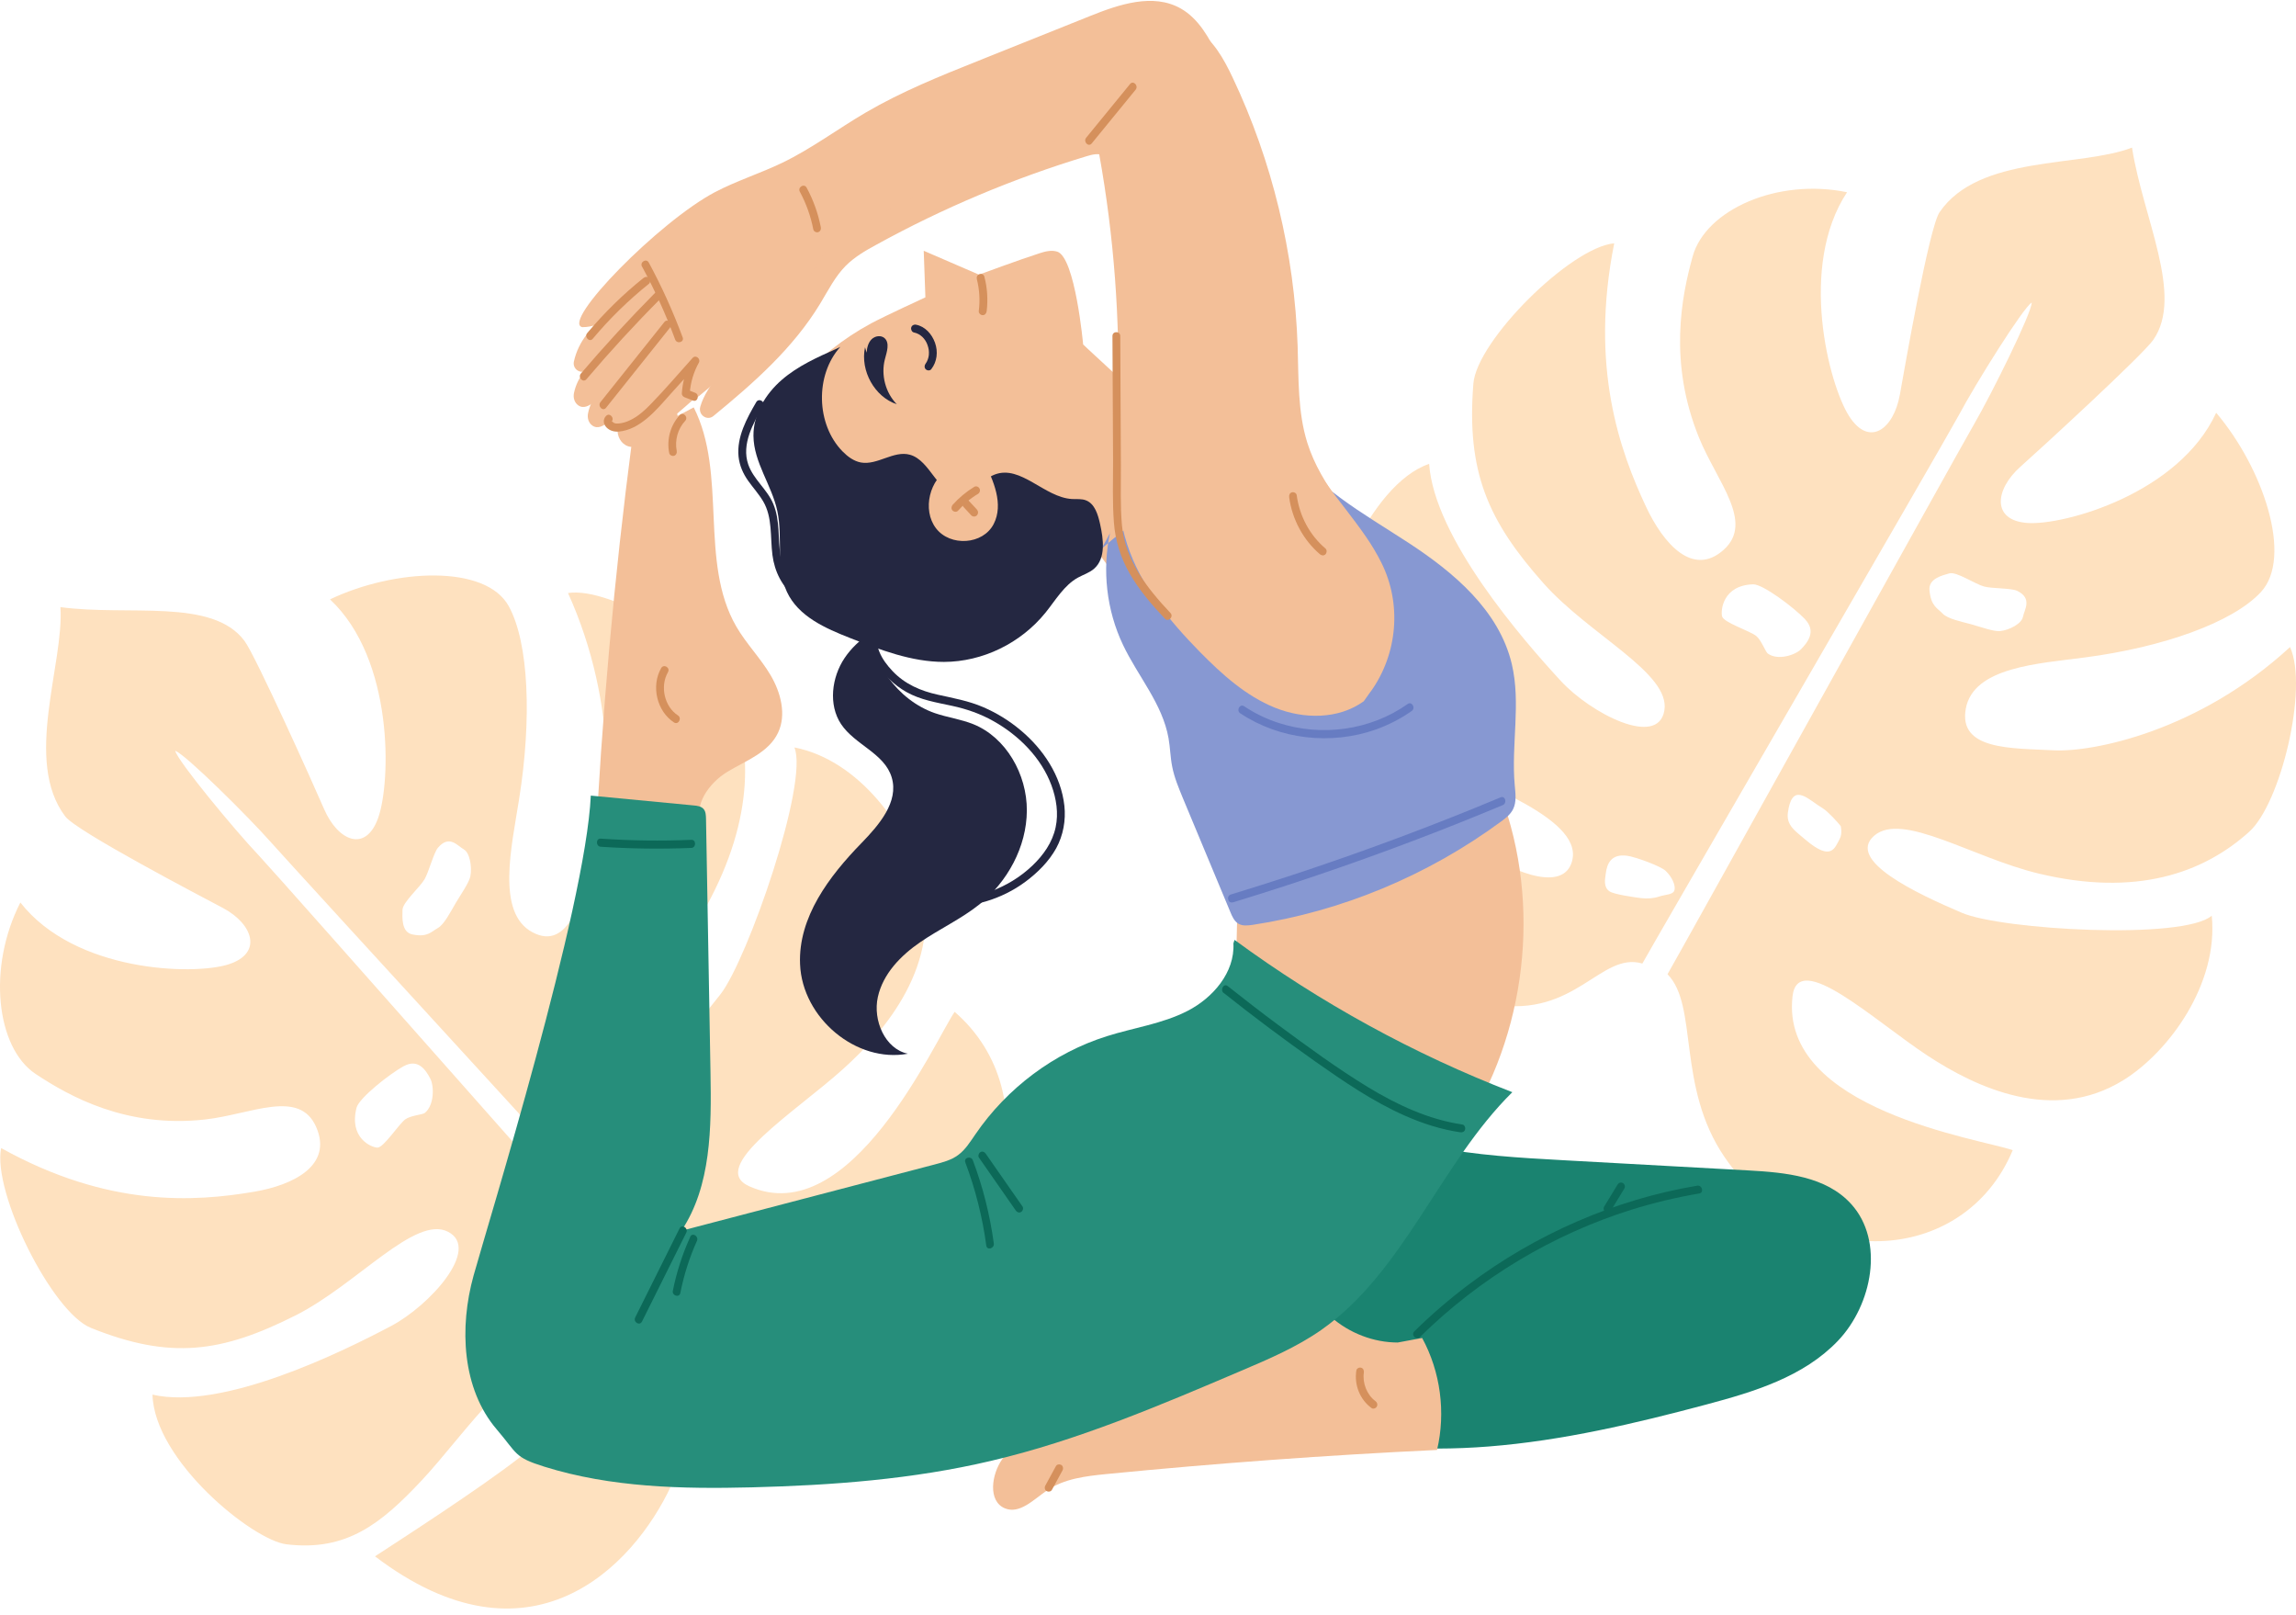 <svg width="300" height="211" viewBox="0 0 300 211" fill="none" xmlns="http://www.w3.org/2000/svg">
<path d="M233.697 105.636C233.567 106.274 233.464 106.928 233.863 107.664C234.262 108.4 235.076 108.977 235.89 109.67C239.304 112.585 239.733 110.746 240.363 109.615C240.768 108.901 240.512 107.906 240.512 107.906C240.104 107.391 238.833 105.986 238.161 105.582C236.315 104.48 234.38 102.228 233.688 105.627L233.697 105.636ZM264.324 80.587C264.476 79.681 265.631 78.162 263.546 77.169C262.809 76.815 260.235 76.888 259.248 76.616C258.035 76.284 255.625 74.628 254.706 74.899C253.787 75.162 251.973 75.569 252.109 77.096C252.297 79.184 253.154 79.44 253.824 80.144C254.494 80.849 256.299 81.202 257.512 81.534C258.725 81.867 260.493 82.515 261.316 82.438C262.57 82.315 264.177 81.439 264.315 80.579L264.324 80.587ZM186.733 60.582C187.392 70.26 198.969 83.564 203.95 88.957C207.86 93.192 216.635 97.721 217.467 92.817C218.307 87.911 207.68 82.971 201.657 76.17C194.438 68.038 191.592 61.662 192.514 50.111C192.957 44.496 205.216 32.293 210.917 31.782C207.69 47.955 211.66 58.913 215.071 66.187C217.324 70.985 221.173 75.438 225.215 71.822C229.256 68.205 224.335 62.931 221.989 57.151C217.995 47.317 219.703 38.75 221.172 33.474C222.878 27.392 232.251 23.234 241.342 25.111C234.943 34.776 238.966 50.247 241.609 54.359C244.244 58.471 247.423 56.058 248.236 51.579C248.844 48.196 252.047 29.736 253.428 27.721C258.575 20.184 271.847 21.89 278.573 19.279C279.995 28.452 285.381 38.602 281.355 44.392C279.956 46.4 266.503 58.739 263.978 60.982C260.638 63.956 260.202 68.015 264.967 68.317C269.732 68.618 284.695 64.49 289.571 53.918C295.693 61.125 299.65 72.783 295.409 77.344C291.727 81.31 282.641 84.542 272.416 85.88C266.404 86.681 257.861 87.119 256.857 92.559C255.862 97.999 262.795 97.722 268.362 98.01C273.508 98.271 287.312 95.495 299.222 84.523C301.646 89.872 298 104.948 293.888 108.649C287.893 114.055 279.121 117.163 266.394 114.113C257.714 112.033 248.563 105.98 244.881 109.168C241.192 112.375 250.397 116.7 256.344 119.237C261.575 121.471 285.302 122.819 288.991 119.612C289.89 128.536 283.388 137.423 277.421 141.111C268.242 146.773 258.249 142.089 251.866 137.9C244.97 133.374 234.934 123.955 234.218 130.123C232.487 144.995 258.794 148.762 262.985 150.243C256.583 165.583 235.665 166.3 225.327 151.134C219.049 141.924 221.935 131.367 217.882 127.258C218.7 125.908 255.965 58.794 257.925 55.431C260.23 51.464 265.474 40.888 265.469 39.518C264.327 40.206 258.09 50.193 255.936 54.244C254.093 57.677 215.323 124.457 214.595 125.861C209.133 124.283 205.904 132.967 195.139 131.203C183.673 129.32 167.042 119.797 175.477 95.456C178.804 98.468 187.597 106.505 192.81 110.49C196.952 113.655 203.828 116.601 205.288 112.855C207.522 107.091 193.648 102.588 186.407 98.674C179.718 95.059 174.992 91.633 173.626 83.526C172.865 79.01 178.802 63.293 186.742 60.59L186.733 60.582ZM212.612 111.785C210.497 111.501 209.976 112.827 209.811 114.113C209.716 114.864 209.48 115.891 210.317 116.44C210.929 116.84 213.451 117.187 214.34 117.308C215.238 117.427 216.086 117.348 216.777 117.113C217.71 116.806 218.726 116.907 218.813 116.166C218.894 115.558 218.475 114.559 217.635 113.754C216.989 113.135 213.718 111.94 212.612 111.785ZM235.856 80.889C234.367 79.325 230.329 76.293 229.068 76.327C225.122 76.453 224.81 79.696 225.01 80.511C225.21 81.325 228.635 82.401 229.473 83.074C230.138 83.611 230.685 85.148 230.975 85.362C232.289 86.331 234.587 85.556 235.315 84.815C236.21 83.901 237.345 82.463 235.847 80.89L235.856 80.889Z" fill="#FEE1BF"/>
<path d="M75.056 148.472C75.61 148.783 76.186 149.072 76.982 148.887C77.778 148.701 78.545 148.059 79.419 147.45C83.094 144.898 81.514 143.947 80.646 142.999C80.1 142.393 79.105 142.363 79.105 142.363C78.513 142.62 76.847 143.479 76.282 144.03C74.734 145.546 72.096 146.821 75.046 148.479L75.056 148.472ZM60.606 110.947C59.81 110.538 58.733 108.958 57.218 110.742C56.679 111.371 56.011 113.945 55.478 114.846C54.824 115.954 52.602 117.871 52.591 118.859C52.571 119.846 52.43 121.761 53.883 122.062C55.871 122.472 56.352 121.695 57.196 121.232C58.04 120.769 58.883 119.081 59.537 117.972C60.191 116.864 61.297 115.296 61.46 114.459C61.706 113.179 61.353 111.336 60.596 110.953L60.606 110.947ZM19.914 182.173C29.065 184.284 44.694 176.604 51.111 173.205C56.151 170.539 62.853 163.13 58.548 160.904C54.244 158.67 46.633 167.797 38.614 171.827C29.02 176.662 22.302 177.663 11.867 173.45C6.794 171.406 -1.007 155.764 0.149 149.965C14.205 157.785 25.488 156.978 33.199 155.673C38.287 154.81 43.511 152.265 41.316 147.225C39.121 142.184 32.831 145.557 26.807 146.232C16.558 147.384 9.112 143.243 4.645 140.279C-0.501 136.85 -1.674 126.368 2.661 117.89C9.785 126.996 25.262 127.426 29.825 125.979C34.387 124.541 33.06 120.7 29.144 118.614C26.184 117.044 10.003 108.595 8.53 106.649C3.021 99.394 8.392 86.72 7.895 79.305C16.796 80.514 27.736 78.073 31.948 83.719C33.408 85.68 40.993 102.545 42.349 105.69C44.15 109.851 47.785 111.443 49.425 106.804C51.065 102.165 51.516 86.148 43.118 78.293C51.542 74.281 63.469 73.687 66.481 79.196C69.103 83.98 69.501 93.913 67.82 104.434C66.844 110.625 64.809 119.221 69.561 121.771C74.315 124.311 76.039 117.358 77.896 111.92C79.608 106.891 80.98 92.41 74.219 77.465C79.867 76.59 92.787 84.512 95.041 89.646C98.335 97.136 98.708 106.722 92.247 118.471C87.842 126.484 79.621 133.829 81.523 138.391C83.439 142.965 90.074 135.073 94.123 129.9C97.686 125.351 105.712 102.208 103.796 97.634C112.318 99.291 118.691 108.277 120.402 115.248C123.024 125.968 115.831 134.538 110.128 139.671C103.966 145.217 92.376 152.479 97.885 154.951C111.164 160.915 122.167 135.904 124.736 132.172C137.115 142.902 131.803 163.85 114.804 169.769C104.481 173.364 95.528 167.486 90.565 170.331C89.548 169.135 38.034 113.01 35.479 110.106C32.464 106.687 24.166 98.467 22.896 98.079C23.207 99.409 30.675 108.446 33.812 111.74C36.465 114.548 87.239 172.068 88.332 173.191C85.31 178.157 92.431 183.839 87.722 194.01C82.703 204.843 69.132 218.614 48.998 203.296C52.737 200.858 62.692 194.434 67.873 190.403C71.987 187.2 76.68 181.223 73.627 178.705C68.927 174.843 60.794 187.315 55.1 193.378C49.841 198.978 45.319 202.686 37.42 201.724C33.02 201.189 20.159 190.812 19.924 182.166L19.914 182.173ZM74.729 171.137C73.862 173.154 74.94 174.048 76.085 174.579C76.753 174.888 77.637 175.416 78.385 174.742C78.93 174.25 79.971 171.848 80.337 171.001C80.704 170.145 80.873 169.281 80.853 168.529C80.835 167.516 81.219 166.538 80.557 166.239C80.018 165.985 78.972 166.116 77.987 166.719C77.23 167.183 75.188 170.085 74.729 171.137ZM52.754 139.263C50.88 140.292 46.918 143.43 46.59 144.691C45.578 148.639 48.494 149.875 49.305 149.909C50.116 149.943 52.091 146.855 52.954 146.216C53.641 145.71 55.221 145.606 55.502 145.38C56.775 144.354 56.714 141.854 56.235 140.92C55.644 139.772 54.636 138.235 52.752 139.271L52.754 139.263Z" fill="#FEE1BF"/>
<g clip-path="url(#clip0_1383_127)">
<path d="M196.569 105.198C201.487 119.698 199.035 136.654 190.206 149.022C181.187 142.951 172.182 136.88 163.163 130.795C162.59 130.414 161.991 129.99 161.705 129.369C161.446 128.804 161.446 128.169 161.473 127.548C161.609 121.872 161.746 116.196 161.868 110.521C173.176 109.914 184.43 107.994 195.329 104.817L196.569 105.212V105.198Z" fill="#F3BF98"/>
<path d="M187.304 149.798C192.863 150.913 198.53 151.238 204.184 151.549C212.291 152.001 220.397 152.452 228.503 152.89C233.299 153.158 238.599 153.652 241.882 157.281C246.255 162.109 244.634 170.453 240.138 175.155C235.642 179.856 229.184 181.804 222.985 183.456C213.626 185.955 204.157 188.186 194.525 188.948C176.691 190.36 157.971 186.365 143.83 175.014C151.99 169.874 156.732 160.175 164.933 155.078C169.961 151.958 175.873 150.829 181.65 149.756C183.476 149.417 185.397 149.092 187.141 149.742L187.318 149.812L187.304 149.798Z" fill="#1A8370"/>
<path d="M182.645 175.366C179.484 175.366 176.323 174.152 173.912 172.034C172.944 171.187 172.073 170.185 170.928 169.648C168.667 168.589 165.955 169.606 164.021 171.215C162.086 172.825 160.642 174.985 158.775 176.693C150.928 183.866 137.195 181.889 130.969 190.586C129.538 192.591 129.061 196.092 131.296 197.024C133.23 197.829 135.07 195.866 136.813 194.68C139.075 193.141 141.882 192.817 144.579 192.548C158.953 191.137 173.353 190.078 187.767 189.4C188.926 184.501 188.217 179.164 185.819 174.773L182.631 175.366H182.645Z" fill="#F3BF98"/>
<path d="M180.956 92.957C184.457 88.058 185.029 81.507 182.318 76.114C181.732 74.942 181.051 73.813 180.329 72.768C176.977 67.883 172.618 63.548 170.819 57.845C169.552 53.807 169.688 49.472 169.552 45.223C169.144 33.081 166.228 21.038 161.064 10.139C159.879 7.64 158.462 5.07 156.105 3.743C152.495 1.71 148.067 3.206 144.239 4.745C139.402 6.68 134.552 8.628 129.715 10.562C124.688 12.567 119.647 14.6 114.961 17.339C111.296 19.485 107.862 22.069 104.048 23.904C101.173 25.288 98.108 26.248 95.274 27.73C87.971 31.57 75.11 44.686 77.917 45.378C79.306 45.378 80.682 44.842 81.718 43.896C79.266 44.87 77.399 47.228 76.827 49.868C76.622 50.814 77.644 51.548 78.448 51.04C79.184 50.574 79.865 50.009 80.464 49.359C78.666 50.207 77.263 51.943 76.84 53.962C76.704 54.583 76.895 55.247 77.413 55.6C78.108 56.08 78.857 55.614 79.456 55.162C80.832 54.146 82.222 53.115 83.598 52.099C82.276 53.073 80.859 54.16 80.696 55.967C80.601 56.983 81.146 58 82.086 58.297C83.094 58.621 84.007 57.915 84.77 57.238C88.802 53.68 94.129 49.529 97.304 45.138C95.356 47.411 92.317 50.235 91.5 53.129C91.2 54.188 92.385 55.021 93.217 54.343C98.462 50.037 103.625 45.505 107.168 39.66C108.203 37.952 109.116 36.117 110.506 34.719C111.65 33.575 113.053 32.756 114.456 31.994C123.217 27.165 132.468 23.283 141.991 20.403C142.699 20.191 143.503 19.979 144.171 20.318C145.015 20.741 145.288 21.829 145.465 22.789C147.4 33.519 148.217 44.475 147.904 55.388C147.726 61.558 147.222 67.897 149.116 73.742C150.901 79.206 154.634 83.738 158.612 87.79C161.5 90.727 164.634 93.55 168.408 95.075C172.182 96.6 176.719 96.628 180.029 94.242L180.942 92.957H180.956Z" fill="#F3BF98"/>
<path d="M91.8 107.838C90.396 105.325 92.644 102.261 95.056 100.807C97.467 99.353 100.437 98.308 101.663 95.71C102.781 93.353 102.018 90.458 100.696 88.213C99.375 85.969 97.508 84.091 96.2 81.832C91.323 73.403 95.056 61.911 90.642 53.214C89.947 53.581 89.238 53.962 88.543 54.329C88.135 52.579 87.712 50.828 87.304 49.077C87.168 48.513 87.018 47.905 86.568 47.552C85.219 46.493 83.789 48.795 83.543 50.531C80.982 68.631 79.17 86.844 78.094 105.099C78.067 105.579 78.039 106.101 78.271 106.525C78.543 107.033 79.088 107.301 79.593 107.527C83.394 109.236 87.958 110.916 91.445 108.615L91.786 107.838H91.8Z" fill="#F3BF98"/>
<path d="M161.31 122.775C172.509 130.992 184.743 137.698 197.604 142.668C188.136 152.015 183.462 166.147 172.631 173.729C169.389 175.988 165.751 177.541 162.127 179.08C151.46 183.626 140.737 188.186 129.484 190.826C119.252 193.24 108.734 194.017 98.244 194.285C89.129 194.511 79.865 194.313 71.132 191.588C67.154 190.346 67.644 189.922 64.892 186.703C60.369 181.409 59.987 173.418 61.881 166.613C63.775 159.808 76.527 118.582 77.195 103.927C81.677 104.351 86.173 104.788 90.655 105.212C91.118 105.254 91.623 105.325 91.936 105.678C92.222 106.017 92.236 106.497 92.249 106.949C92.44 118.017 92.644 129.072 92.835 140.141C92.958 147.271 92.944 154.909 89.034 160.768C100.056 157.888 111.091 154.994 122.113 152.113C123.176 151.831 124.279 151.549 125.179 150.885C126.132 150.193 126.773 149.148 127.454 148.16C131.609 142.089 137.754 137.515 144.62 135.355C148.135 134.239 151.868 133.745 155.165 132.051C158.462 130.357 161.364 127.039 161.16 123.227L161.31 122.761V122.775Z" fill="#268E7B"/>
<path d="M151.459 54.047C151.405 54.188 141.527 45.011 141.527 45.011C141.527 45.011 140.492 33.603 138.135 32.869C137.399 32.643 136.609 32.827 135.873 33.067C133.189 33.928 127.917 35.877 127.917 35.877L120.696 32.756L120.914 38.841C120.914 38.841 115.751 41.213 113.843 42.23C110.219 44.178 106.922 46.79 104.17 49.91C102.93 51.308 101.786 52.861 101.255 54.668C100.233 58.212 101.772 61.953 103.271 65.299C105.982 71.356 109.102 77.85 114.892 80.759C119.579 83.117 125.233 82.58 130.07 80.575C134.906 78.571 139.089 75.225 143.217 71.921C145.165 74.208 146.732 76.834 147.849 79.658C149.566 71.257 151.596 62.927 153.912 54.696L151.459 54.061V54.047Z" fill="#F3BF98"/>
<path d="M145.056 69.535C143.98 74.434 144.579 79.714 146.732 84.232C148.68 88.341 151.895 91.927 152.686 96.445C152.904 97.673 152.917 98.93 153.162 100.144C153.435 101.556 153.994 102.883 154.538 104.21C156.609 109.194 158.694 114.177 160.765 119.147C160.996 119.712 161.269 120.319 161.787 120.644C162.331 120.982 163.013 120.898 163.653 120.813C175.302 119.048 186.541 114.375 196.146 107.302C196.746 106.864 197.359 106.384 197.7 105.706C198.176 104.76 198.013 103.617 197.918 102.558C197.441 97.292 198.749 91.885 197.536 86.745C195.874 79.728 189.934 74.759 184.035 70.904C178.135 67.05 171.664 63.563 167.713 57.605C159.062 60.782 150.969 65.568 143.939 71.667L145.083 69.549L145.056 69.535Z" fill="#8798D2"/>
<path d="M179.116 90.317C182.618 85.418 183.19 78.867 180.479 73.474C179.893 72.302 179.212 71.172 178.49 70.128C175.138 65.243 170.778 60.908 168.98 55.205C167.713 51.167 167.849 46.832 167.713 42.583C167.304 30.441 164.389 18.398 159.225 7.498C158.04 5 156.623 2.43 154.266 1.103C150.656 -0.93 146.228 0.566 142.399 2.105C137.563 4.039 132.713 5.988 127.876 7.922C122.849 9.927 117.808 11.96 113.121 14.699C109.456 16.845 106.023 19.428 102.208 21.264C99.334 22.648 96.268 23.608 93.434 25.09C86.132 28.93 73.271 42.046 76.077 42.738C77.467 42.738 78.843 42.202 79.879 41.256C77.426 42.23 75.56 44.587 74.987 47.228C74.783 48.174 75.805 48.908 76.609 48.4C77.344 47.934 78.026 47.369 78.625 46.719C76.827 47.566 75.423 49.303 75.001 51.322C74.865 51.943 75.056 52.607 75.573 52.96C76.268 53.44 77.017 52.974 77.617 52.522C78.993 51.505 80.383 50.475 81.759 49.458C80.437 50.432 79.02 51.52 78.857 53.327C78.761 54.343 79.306 55.36 80.246 55.656C81.254 55.981 82.167 55.275 82.93 54.597C86.963 51.04 92.276 46.889 95.464 42.498C93.516 44.771 90.478 47.595 89.661 50.489C89.361 51.548 90.546 52.381 91.377 51.703C96.623 47.397 101.786 42.865 105.328 37.02C106.364 35.312 107.277 33.476 108.666 32.079C109.811 30.935 111.214 30.116 112.617 29.354C121.377 24.525 130.628 20.643 140.151 17.763C140.86 17.551 141.664 17.339 142.331 17.678C143.176 18.101 143.448 19.189 143.626 20.149C145.56 30.879 146.378 41.834 146.064 52.748C145.887 58.918 145.383 65.257 147.277 71.102C149.062 76.566 152.795 81.098 156.773 85.15C159.661 88.086 162.795 90.91 166.568 92.435C170.342 93.96 174.879 93.988 178.19 91.602L179.103 90.317H179.116Z" fill="#F3BF98"/>
<path d="M109.811 45.294C106.473 48.978 106.623 55.445 110.097 58.974C110.764 59.652 111.568 60.245 112.495 60.414C114.647 60.795 116.772 58.819 118.884 59.398C121.595 60.132 122.522 64.607 125.328 64.579C127.127 64.565 128.312 62.617 129.988 61.981C133.38 60.697 136.459 64.975 140.07 65.186C140.696 65.215 141.35 65.13 141.923 65.37C143.053 65.822 143.462 67.219 143.735 68.433C144.184 70.453 144.497 72.909 142.985 74.264C142.372 74.815 141.568 75.055 140.846 75.45C139.034 76.453 137.931 78.387 136.609 80.025C133.367 84.034 128.38 86.449 123.339 86.463C119.102 86.463 115.042 84.896 111.078 83.343C107.849 82.072 104.32 80.533 102.821 77.314C101.323 74.095 102.317 70.241 101.568 66.753C100.846 63.365 98.475 60.4 98.448 56.927C98.421 54.089 100.042 51.449 102.14 49.628C104.238 47.806 106.8 46.663 109.32 45.548L109.797 45.308L109.811 45.294Z" fill="#242741"/>
<path d="M117.495 80.731C114.743 81.846 112.045 83.442 110.356 85.955C108.666 88.468 108.217 92.054 109.892 94.581C111.704 97.306 115.574 98.393 116.514 101.556C117.467 104.746 114.852 107.768 112.563 110.125C108.353 114.446 104.279 119.811 104.538 125.952C104.824 133.011 111.922 138.899 118.625 137.642C115.655 137.035 114.02 133.294 114.702 130.23C115.383 127.166 117.726 124.794 120.26 123.058C122.794 121.321 125.601 120.037 127.999 118.116C131.623 115.194 134.143 110.648 134.17 105.89C134.198 101.132 131.446 96.318 127.168 94.595C125.546 93.946 123.803 93.72 122.154 93.155C117.277 91.461 113.653 86.435 113.475 81.098L117.495 80.731Z" fill="#242741"/>
<path d="M141.527 45.011L142.209 56.306L144.634 48.583L141.527 45.011Z" fill="#F3BF98"/>
<path d="M79.184 53.271C81.963 49.783 84.756 46.296 87.535 42.809C87.957 42.286 87.236 41.538 86.813 42.06C84.034 45.548 81.241 49.035 78.462 52.522C78.039 53.045 78.761 53.793 79.184 53.271Z" fill="#D5905C"/>
<path d="M76.622 49.543C79.715 45.901 82.944 42.385 86.309 39.011C86.786 38.531 86.064 37.782 85.587 38.262C82.235 41.651 78.993 45.166 75.9 48.795C75.464 49.303 76.186 50.051 76.622 49.543Z" fill="#D5905C"/>
<path d="M77.453 44.249C79.66 41.609 82.126 39.209 84.797 37.063C85.015 36.893 84.974 36.498 84.797 36.315C84.579 36.089 84.293 36.145 84.075 36.315C81.404 38.446 78.952 40.861 76.731 43.501C76.295 44.009 77.017 44.771 77.453 44.249Z" fill="#D5905C"/>
<path d="M83.897 34.832C85.559 37.896 87.004 41.072 88.216 44.348C88.448 44.983 89.442 44.701 89.197 44.065C87.944 40.705 86.472 37.43 84.769 34.295C84.442 33.702 83.57 34.239 83.884 34.832H83.897Z" fill="#D5905C"/>
<path d="M79.17 54.343C78.761 54.809 78.829 55.402 79.251 55.84C79.674 56.264 80.246 56.419 80.818 56.377C82.208 56.264 83.421 55.572 84.483 54.697C85.655 53.736 86.649 52.55 87.671 51.407C88.856 50.094 90.028 48.795 91.213 47.482C90.941 47.27 90.682 47.058 90.41 46.847C89.633 48.244 89.197 49.783 89.088 51.393C89.075 51.633 89.265 51.83 89.47 51.901C89.837 52.042 90.192 52.183 90.559 52.325C91.173 52.565 91.445 51.534 90.832 51.308C90.464 51.167 90.11 51.026 89.742 50.885C89.865 51.054 89.987 51.223 90.124 51.393C90.219 49.981 90.628 48.611 91.309 47.383C91.595 46.875 90.914 46.296 90.505 46.748C88.679 48.767 86.908 50.87 85.001 52.819C84.211 53.638 83.339 54.414 82.317 54.894C81.854 55.12 81.35 55.275 80.832 55.318C80.614 55.332 80.423 55.346 80.233 55.247C80.137 55.205 80.055 55.092 79.96 55.049C79.81 54.993 80.014 54.965 79.906 55.092C80.355 54.598 79.633 53.835 79.183 54.343H79.17Z" fill="#D5905C"/>
<path d="M104.511 25.048C105.342 26.587 105.928 28.238 106.268 29.961C106.323 30.243 106.65 30.399 106.895 30.328C107.181 30.243 107.304 29.961 107.249 29.679C106.895 27.871 106.268 26.121 105.396 24.511C105.069 23.918 104.184 24.455 104.511 25.048Z" fill="#D5905C"/>
<path d="M88.816 54.23C87.603 55.529 87.085 57.407 87.439 59.172C87.494 59.454 87.821 59.609 88.066 59.539C88.352 59.454 88.475 59.172 88.421 58.889C88.148 57.506 88.57 55.995 89.524 54.979C89.987 54.484 89.265 53.736 88.802 54.23H88.816Z" fill="#D5905C"/>
<path d="M86.391 87.268C85.042 89.626 85.832 92.915 88.066 94.369C88.625 94.736 89.143 93.819 88.584 93.452C86.813 92.308 86.213 89.654 87.276 87.804C87.617 87.211 86.731 86.689 86.391 87.268Z" fill="#D5905C"/>
<path d="M137.454 194.596C137.917 193.749 138.38 192.902 138.83 192.069C138.966 191.829 138.898 191.476 138.653 191.349C138.407 191.222 138.094 191.278 137.958 191.532C137.495 192.379 137.031 193.226 136.582 194.059C136.446 194.299 136.514 194.652 136.759 194.779C137.004 194.906 137.318 194.85 137.454 194.596Z" fill="#D5905C"/>
<path d="M177.222 179.023C176.923 180.915 177.699 182.821 179.198 183.922C179.429 184.092 179.77 183.965 179.893 183.739C180.042 183.47 179.933 183.174 179.715 183.019C178.612 182.214 177.999 180.661 178.203 179.306C178.244 179.023 178.135 178.741 177.849 178.656C177.604 178.586 177.263 178.741 177.222 179.023Z" fill="#D5905C"/>
<path d="M145.355 43.896C145.383 49.36 145.41 54.824 145.437 60.273C145.437 62.928 145.342 65.61 145.546 68.264C145.723 70.636 146.432 72.867 147.603 74.914C148.857 77.102 150.505 79.008 152.208 80.816C152.672 81.31 153.394 80.547 152.93 80.067C149.92 76.877 147.018 73.22 146.595 68.603C146.364 66.019 146.473 63.394 146.459 60.81L146.418 52.875C146.405 49.882 146.391 46.889 146.377 43.896C146.377 43.218 145.355 43.218 145.355 43.896Z" fill="#D5905C"/>
<path d="M142.645 18.737C144.552 16.393 146.473 14.064 148.38 11.72C148.803 11.198 148.081 10.449 147.658 10.972C145.751 13.315 143.83 15.645 141.923 17.988C141.5 18.511 142.222 19.259 142.645 18.737Z" fill="#D5905C"/>
<path d="M127.63 36.441C127.984 37.811 128.066 39.223 127.889 40.635C127.848 40.917 128.148 41.171 128.407 41.171C128.706 41.171 128.883 40.931 128.924 40.635C129.101 39.138 129.006 37.613 128.625 36.159C128.461 35.496 127.466 35.778 127.644 36.441H127.63Z" fill="#D5905C"/>
<path d="M119.416 43.43C120.26 43.6 120.901 44.249 121.187 45.054C121.35 45.52 121.405 45.873 121.364 46.367C121.336 46.72 121.173 47.2 120.955 47.482C120.778 47.708 120.751 48.019 120.955 48.23C121.132 48.414 121.5 48.456 121.677 48.23C122.44 47.256 122.59 45.943 122.168 44.771C121.759 43.628 120.873 42.639 119.688 42.414C119.416 42.357 119.143 42.498 119.061 42.781C118.993 43.035 119.143 43.374 119.416 43.43Z" fill="#242741"/>
<path d="M113.244 46.056C113.271 45.421 113.448 44.743 113.897 44.305C114.347 43.868 115.124 43.755 115.587 44.178C116.282 44.814 115.873 45.971 115.628 46.903C115.083 48.964 115.696 51.308 117.181 52.805C114.293 51.859 112.372 48.442 113.026 45.364L113.244 46.07V46.056Z" fill="#242741"/>
<path d="M124.13 61.149C121.459 62.532 120.451 66.598 122.304 69.013C124.157 71.427 128.435 71.173 129.838 68.448C131.16 65.878 129.838 62.772 128.516 60.203L124.116 61.149H124.13Z" fill="#F3BF98"/>
<path d="M125.206 66.683C125.587 66.245 126.009 65.836 126.459 65.455C126.514 65.412 126.568 65.37 126.623 65.313C126.582 65.342 126.595 65.328 126.623 65.313C126.65 65.285 126.691 65.271 126.718 65.243C126.827 65.158 126.949 65.073 127.058 64.989C127.304 64.819 127.549 64.65 127.794 64.509C128.026 64.368 128.121 64.029 127.971 63.789C127.821 63.549 127.522 63.45 127.276 63.605C126.241 64.24 125.287 65.031 124.47 65.949C124.293 66.16 124.266 66.499 124.47 66.697C124.661 66.88 125.001 66.923 125.192 66.697L125.206 66.683Z" fill="#D5905C"/>
<path d="M125.887 66.217C126.227 66.584 126.568 66.951 126.908 67.318C127.004 67.417 127.14 67.474 127.276 67.474C127.413 67.474 127.549 67.417 127.644 67.318C127.74 67.219 127.794 67.078 127.794 66.937C127.794 66.796 127.74 66.669 127.644 66.556C127.304 66.189 126.963 65.822 126.622 65.455C126.527 65.356 126.391 65.299 126.255 65.299C126.118 65.299 125.982 65.356 125.887 65.455C125.791 65.553 125.737 65.695 125.737 65.836C125.737 65.977 125.791 66.104 125.887 66.217Z" fill="#D5905C"/>
<path d="M114.32 81.691C113.067 83.018 113.571 85.079 114.429 86.491C115.41 88.115 116.8 89.47 118.421 90.388C120.274 91.433 122.345 91.757 124.375 92.195C126.282 92.604 128.121 93.24 129.838 94.214C133.094 96.049 136.037 98.944 137.386 102.586C138.026 104.323 138.326 106.229 137.931 108.064C137.508 110.055 136.323 111.707 134.906 113.062C131.718 116.097 127.358 117.636 123.053 117.34C122.399 117.297 122.399 118.356 123.053 118.399C126.922 118.653 130.873 117.495 134.02 115.151C135.587 113.98 137.045 112.54 138.012 110.789C138.925 109.109 139.279 107.16 139.075 105.254C138.639 101.301 136.282 97.828 133.353 95.386C131.881 94.143 130.247 93.141 128.489 92.379C126.554 91.546 124.552 91.192 122.522 90.741C120.287 90.247 118.244 89.371 116.622 87.663C115.928 86.929 115.274 86.082 114.892 85.122C114.552 84.275 114.374 83.173 115.056 82.453C115.519 81.959 114.797 81.211 114.334 81.705L114.32 81.691Z" fill="#242741"/>
<path d="M110.165 79.164C108.285 79.164 106.418 78.571 104.879 77.455C103.298 76.312 102.304 74.632 101.991 72.669C101.623 70.382 101.95 67.996 101.037 65.822C100.247 63.916 98.448 62.631 97.767 60.669C96.854 58.028 98.421 55.261 99.702 53.059C100.042 52.48 99.157 51.943 98.816 52.522C97.59 54.626 96.241 57.083 96.5 59.638C96.623 60.81 97.086 61.855 97.753 62.8C98.394 63.704 99.143 64.523 99.715 65.483C100.955 67.587 100.628 70.156 100.928 72.5C101.214 74.688 102.181 76.594 103.857 77.978C105.628 79.432 107.89 80.209 110.151 80.209C110.805 80.209 110.805 79.15 110.151 79.15L110.165 79.164Z" fill="#242741"/>
<path d="M168.448 64.96C168.83 67.841 170.301 70.551 172.468 72.401C172.686 72.584 172.985 72.612 173.19 72.401C173.367 72.217 173.408 71.836 173.19 71.653C171.132 69.902 169.797 67.417 169.429 64.678C169.388 64.396 169.048 64.24 168.803 64.311C168.503 64.396 168.408 64.678 168.448 64.96Z" fill="#D5905C"/>
<path d="M185.533 174.647C189.443 170.792 193.789 167.432 198.449 164.637C203.095 161.855 208.04 159.625 213.176 158.015C216.078 157.112 219.048 156.406 222.032 155.897C222.686 155.784 222.4 154.768 221.76 154.881C216.378 155.784 211.092 157.366 206.065 159.554C201.051 161.728 196.283 164.495 191.896 167.799C189.402 169.677 187.032 171.71 184.797 173.912C184.321 174.378 185.043 175.127 185.52 174.661L185.533 174.647Z" fill="#0C6958"/>
<path d="M211.364 154.725L209.607 157.605C209.457 157.845 209.552 158.198 209.784 158.325C210.043 158.467 210.329 158.382 210.479 158.142C211.065 157.182 211.65 156.222 212.236 155.262C212.386 155.022 212.291 154.669 212.059 154.542C211.8 154.4 211.514 154.485 211.364 154.725Z" fill="#0C6958"/>
<path d="M159.879 129.693C163.803 132.814 167.808 135.807 171.895 138.687C175.615 141.299 179.402 143.897 183.558 145.732C185.887 146.763 188.299 147.539 190.806 147.906C191.078 147.949 191.351 147.836 191.432 147.539C191.501 147.285 191.351 146.932 191.078 146.89C186.65 146.24 182.563 144.32 178.735 142.005C174.688 139.534 170.833 136.71 167.018 133.887C164.784 132.235 162.59 130.526 160.41 128.804C159.893 128.395 159.375 129.312 159.893 129.722L159.879 129.693Z" fill="#0C6958"/>
<path d="M126.132 151.845C127.454 155.347 128.367 158.989 128.871 162.702C128.966 163.38 129.947 163.084 129.852 162.42C129.348 158.707 128.435 155.064 127.113 151.563C126.882 150.942 125.887 151.21 126.132 151.845Z" fill="#0C6958"/>
<path d="M127.917 151.224C129.525 153.525 131.119 155.827 132.726 158.128C132.89 158.368 133.176 158.467 133.421 158.311C133.639 158.184 133.762 157.817 133.598 157.591C131.991 155.29 130.397 152.989 128.789 150.688C128.626 150.448 128.339 150.349 128.094 150.504C127.876 150.631 127.754 150.998 127.917 151.224Z" fill="#0C6958"/>
<path d="M88.788 160.471C86.854 164.34 84.933 168.208 82.998 172.091C82.698 172.698 83.584 173.234 83.884 172.627C85.818 168.759 87.739 164.891 89.674 161.008C89.974 160.401 89.088 159.864 88.788 160.471Z" fill="#0C6958"/>
<path d="M90.192 161.559C89.17 163.804 88.407 166.161 87.917 168.604C87.78 169.267 88.775 169.55 88.897 168.886C89.361 166.543 90.083 164.27 91.064 162.095C91.336 161.488 90.464 160.938 90.178 161.559H90.192Z" fill="#0C6958"/>
<path d="M78.489 110.606C82.426 110.874 86.391 110.916 90.328 110.761C90.982 110.733 90.982 109.674 90.328 109.702C86.377 109.871 82.426 109.815 78.489 109.547C77.835 109.504 77.835 110.563 78.489 110.606Z" fill="#0C6958"/>
<path d="M161.092 117.876C170.383 115.039 179.58 111.848 188.653 108.29C191.228 107.273 193.789 106.243 196.351 105.17C196.95 104.916 196.691 103.899 196.078 104.153C187.086 107.909 177.958 111.311 168.721 114.347C166.092 115.208 163.462 116.041 160.819 116.846C160.192 117.043 160.451 118.06 161.092 117.862V117.876Z" fill="#677CC2"/>
<path d="M162.045 93.169C167.236 96.628 173.966 97.348 179.784 95.287C181.432 94.694 183.013 93.889 184.457 92.873C185.002 92.492 184.484 91.574 183.939 91.955C179.048 95.414 172.672 96.261 167.045 94.426C165.465 93.918 163.953 93.183 162.563 92.252C162.004 91.885 161.5 92.802 162.045 93.169Z" fill="#677CC2"/>
</g>
<defs>
<clipPath id="clip0_1383_127">
<rect width="183.653" height="197.107" fill="white" transform="translate(60.805 0.115)"/>
</clipPath>
</defs>
</svg>
